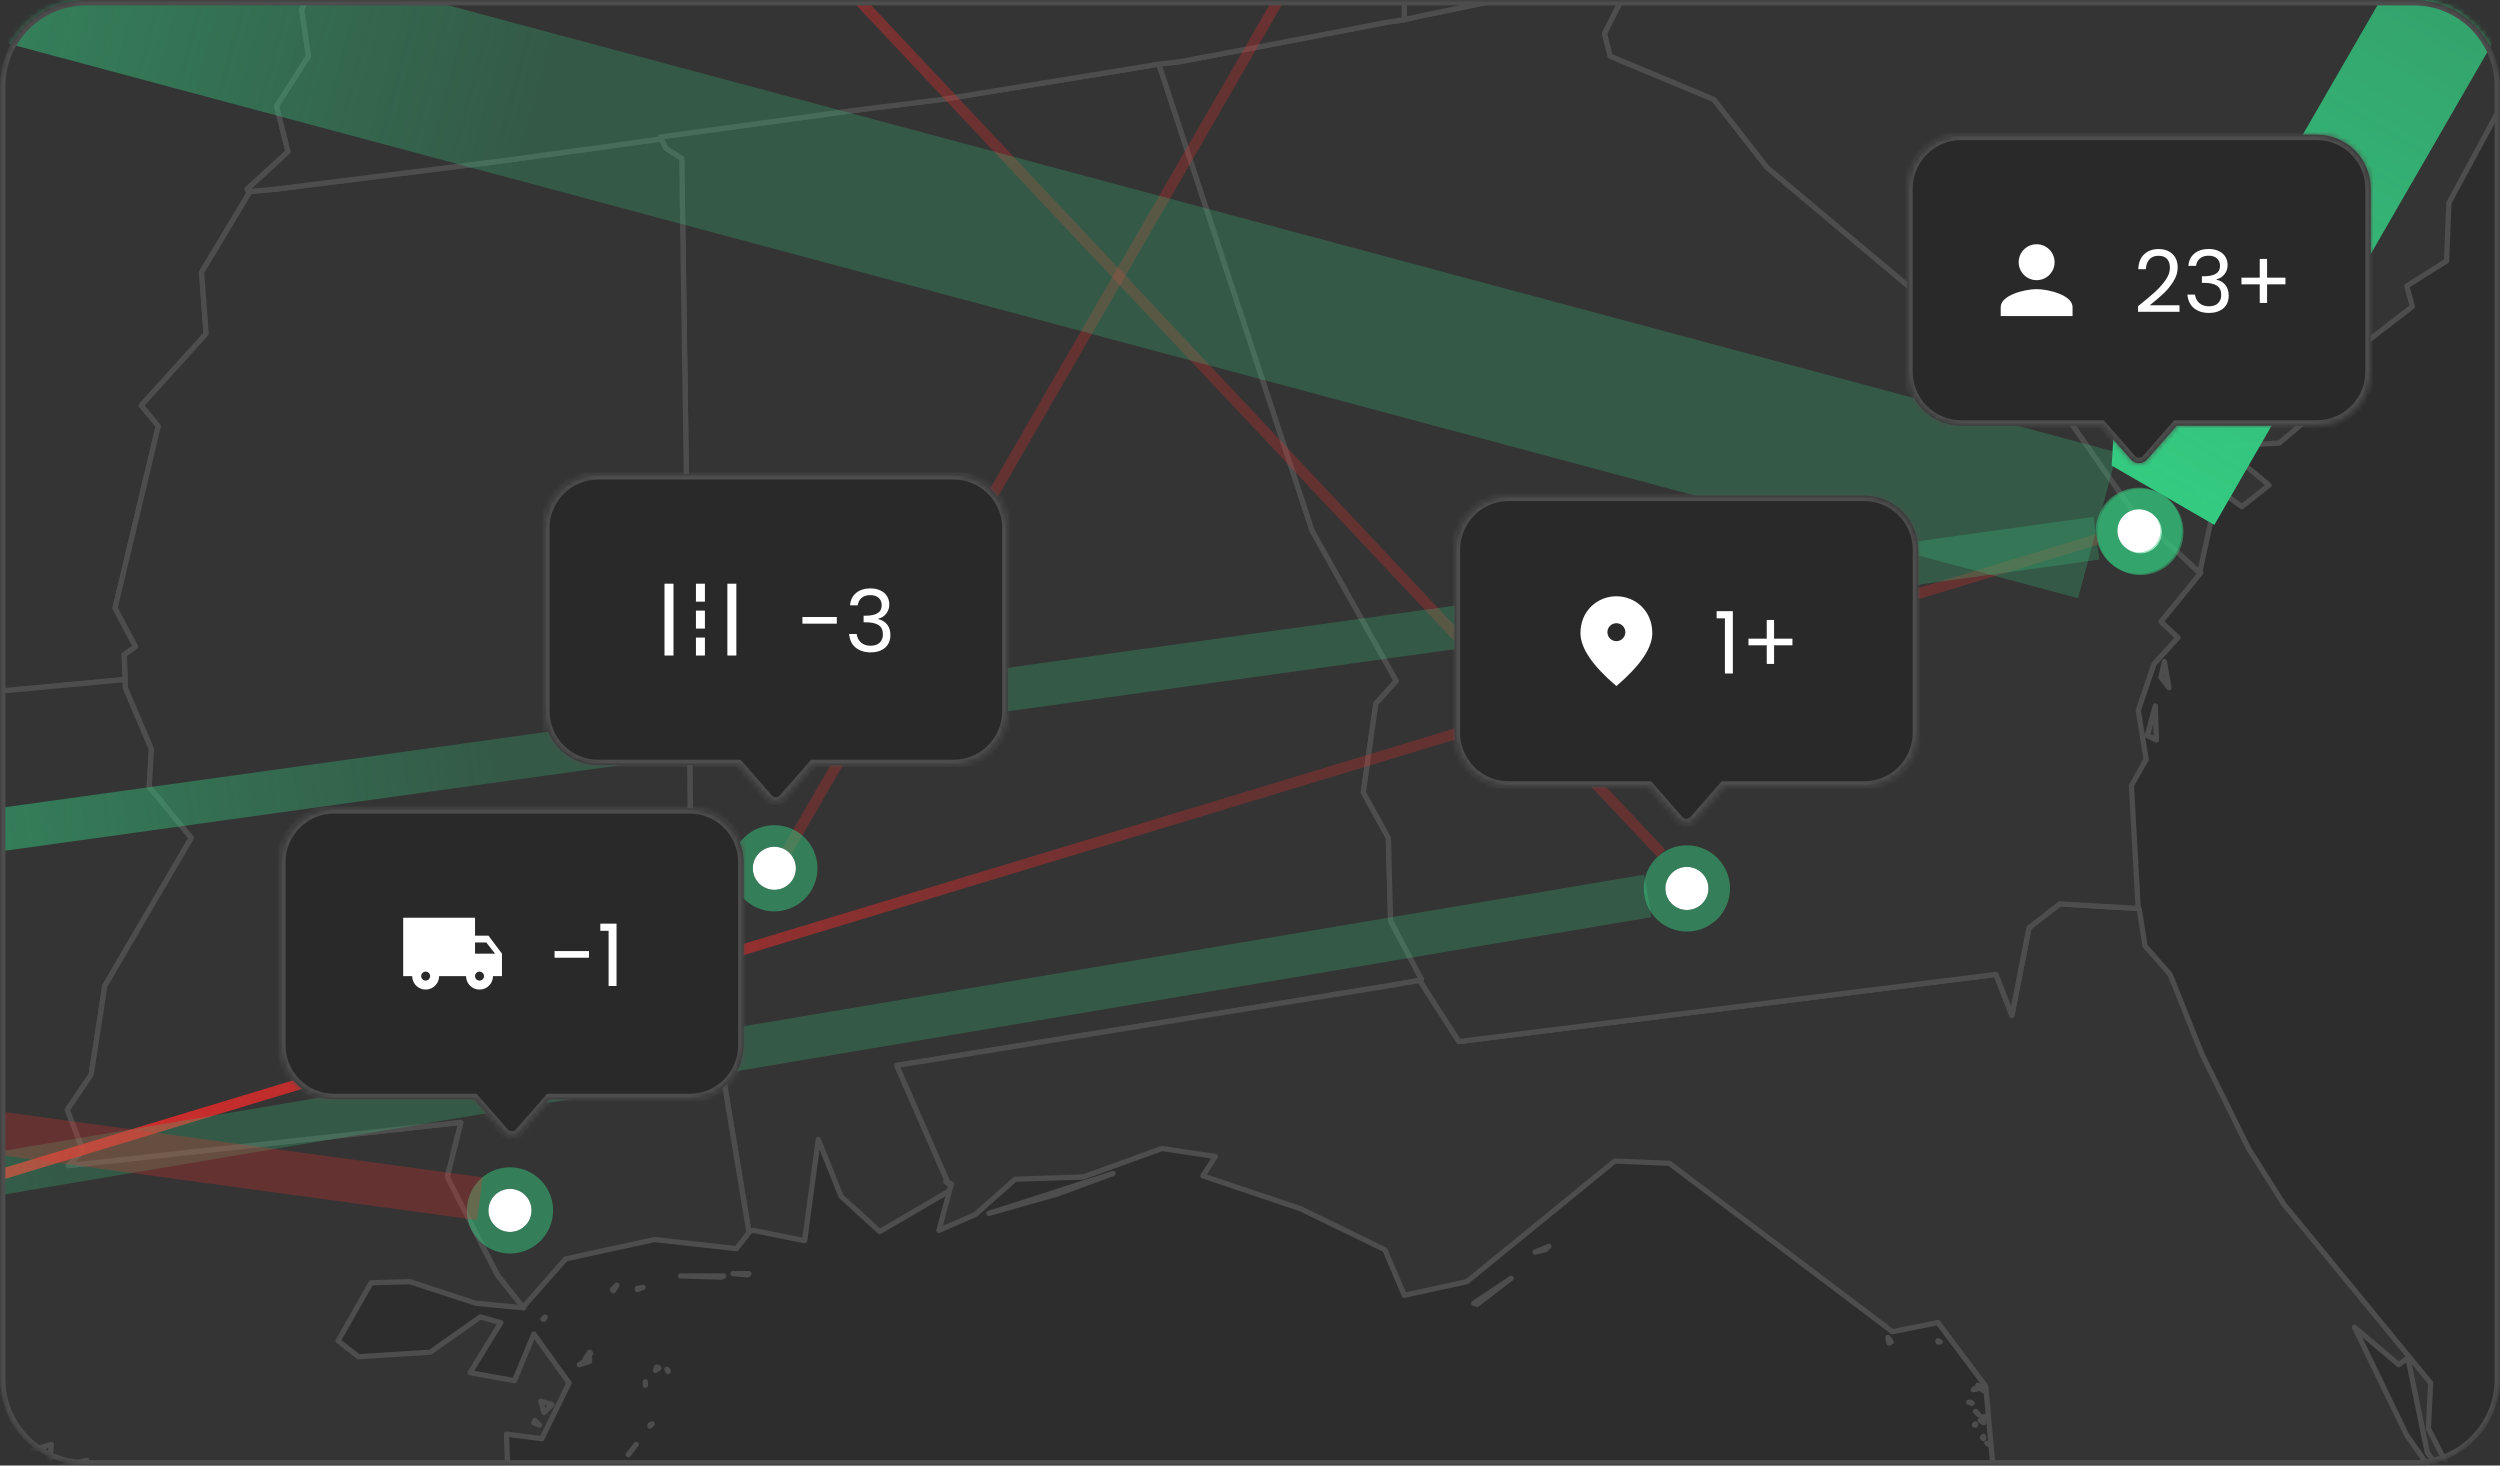 <svg width="464" height="272" viewBox="0 0 464 272" fill="none" xmlns="http://www.w3.org/2000/svg">
<rect x="0" y="0" width="464" height="272" fill="#333333" stroke="none"/>
<mask id="mask0_5296_57691" style="mask-type:alpha" maskUnits="userSpaceOnUse" x="0" y="0" width="464" height="272">
<path d="M0 16C0 7.163 7.163 0 16 0H448C456.837 0 464 7.163 464 16V256C464 264.837 456.837 272 448 272H16C7.163 272 0 264.837 0 256V16Z" fill="#F5F8FF"/>
</mask>
<g mask="url(#mask0_5296_57691)">
<path d="M0 16C0 7.163 7.163 0 16 0H448C456.837 0 464 7.163 464 16V256C464 264.837 456.837 272 448 272H16C7.163 272 0 264.837 0 256V16Z" fill="#2D2D2D"/>
<path fill-rule="evenodd" clip-rule="evenodd" d="M62.118 -10.697L39.31 -7.318L48.602 -22.102L44.59 -30.338L-35.874 -22.524L-103.877 -17.033L-113.803 -16.399L-112.536 -10.486L-104.299 32.174L-104.088 41.678L-101.765 99.121L-101.554 108.625L-100.92 108.836L-97.752 112.215L-85.081 111.793L-83.814 130.378L-83.391 135.657L-76.844 135.024L-56.781 133.545L22.837 126.154H23.26L23.048 121.508L25.16 120.029L21.359 112.849L29.384 79.058L26.216 75.257L38.254 61.952L37.409 50.548L46.279 35.765V35.553L45.857 35.131L53.46 28.162L51.348 19.714L57.261 10.422L55.994 1.763L62.33 -10.486V-10.697L62.118 -10.697Z" fill="#343434" stroke="#4D4D4D" stroke-width="0.971" stroke-linejoin="round"/>
<path fill-rule="evenodd" clip-rule="evenodd" d="M58.95 296.584L56.205 297.218L54.938 298.485L58.95 296.584ZM67.82 296.584L66.342 295.951L65.92 296.584H67.82ZM72.889 294.895H71.41L70.566 295.951L72.889 294.895ZM70.355 293.417L69.932 292.783L69.721 293.417H70.355ZM87.25 282.224L86.616 282.646H87.672L87.25 282.224ZM116.816 269.763L118.083 268.074L116.605 269.975L116.816 269.763ZM121.04 264.272L120.618 264.484V264.695L121.04 264.272ZM12.489 282.857L15.656 278.845L6.998 276.521L3.196 279.689L12.489 282.857ZM100.132 264.484L99.288 263.639L99.076 264.061L100.132 264.484ZM102.455 260.682L100.343 260.049L100.977 262.161L102.455 260.682ZM119.773 257.092V256.458V256.67V257.092ZM123.997 254.347L123.785 254.135L123.997 254.558V254.347ZM122.307 253.924L121.885 253.713L121.674 254.346L122.307 253.924ZM107.524 253.291L109.425 252.657V252.023L107.524 253.291ZM108.58 252.235L109.636 251.179L109.425 250.967L108.58 252.235ZM101.188 244.421L100.766 244.843H100.977L101.188 244.421ZM23.259 126.154H22.837L-56.782 133.546L-76.845 135.024L-83.392 135.658L-83.18 140.726L-78.957 181.486L-71.987 191.201L-71.776 196.903L-65.018 208.73L-59.527 226.047L-61.428 235.762L-62.906 259.837L-66.074 267.652H-65.651L-65.018 273.142L-68.608 278.211L-42.421 275.254L-21.935 280.956L-7.363 282.857L0.029 277.577L-3.984 272.298L9.532 268.074L9.11 272.72L16.079 271.031L21.781 279.9L26.638 278.211L39.31 286.87L31.496 289.615L49.447 294.895H56.205L60.218 290.038L68.876 285.391L75.001 294.261L79.225 286.236L77.958 273.565L89.362 278L90.629 281.801L104.145 283.491L110.903 288.982L110.058 293.417L119.562 284.547L115.972 279.9L100.133 275.888L94.219 272.509L94.008 266.173L100.555 267.018L105.623 256.67L99.076 247.588L95.486 256.247L87.25 254.769L92.952 245.477L89.15 244.421L79.858 250.967L66.553 251.812L62.752 248.856L68.876 238.085L76.057 237.874L88.306 241.886L97.176 242.731L92.319 236.607L83.026 218.444L85.56 208.307L12.7 216.332L15.445 213.587L12.489 205.984L16.924 199.437L19.458 182.964L35.508 155.51L27.694 146.006L28.117 139.037L23.259 127.633L23.259 126.154Z" fill="#343434" stroke="#4D4D4D" stroke-width="0.971" stroke-linejoin="round"/>
<path fill-rule="evenodd" clip-rule="evenodd" d="M122.728 25.84L123.573 27.529L126.529 29.43L127.796 116.018L128.219 163.536L138.99 228.582L139.834 228.371L149.338 230.272L151.872 211.476L156.096 222.035L163.276 228.582L177.004 220.557L175.525 219.29L175.948 219.501L166.444 197.748L257.678 182.965L263.803 181.909V181.698L258.101 170.927L257.678 155.51L253.032 147.063L255.355 130.59L259.157 126.366L243.529 98.489L215.229 12.324L215.018 11.901L208.682 12.957L174.892 18.448L157.997 20.56L122.517 25.418L122.728 25.84Z" fill="#343434" stroke="#4D4D4D" stroke-width="0.971" stroke-linejoin="round"/>
<path fill-rule="evenodd" clip-rule="evenodd" d="M419.451 440.194H419.028L419.239 440.405L419.451 440.194ZM417.55 439.982V440.194H417.761L417.55 439.982ZM386.927 443.15H386.716V443.362L386.927 443.15ZM446.905 429.845H446.694L446.905 430.268V429.845ZM452.607 428.367V427.945L452.185 428.578L452.607 428.367ZM450.496 427.945L449.651 427.1L449.44 427.311L450.496 427.945ZM449.862 429.634L447.328 426.466L448.806 429.212L449.862 429.634ZM469.925 417.174V418.019L470.347 417.596L469.925 417.174ZM472.882 415.062L473.515 414.006L472.671 414.851L472.882 415.062ZM473.515 412.95H473.304V413.161L473.515 412.95ZM471.614 409.149L471.403 408.937V409.36L471.614 409.149ZM473.093 404.08L472.671 404.291L473.304 404.503L473.093 404.08ZM473.938 404.08L473.515 403.658L473.727 404.291L473.938 404.08ZM472.459 403.658L472.248 403.446V403.869L472.459 403.658ZM480.273 402.179V401.968L479.851 402.813L480.273 402.179ZM471.403 403.024H470.981L471.403 403.235V403.024ZM475.838 400.49H475.205L474.993 400.701L475.838 400.49ZM459.788 400.279V399.856L459.577 400.279H459.788ZM461.689 399.645H461.055L461.689 400.912V399.645ZM456.62 399.856V398.589L455.564 398.801L456.62 399.856ZM453.663 397.745L454.719 398.8V398.378L453.663 397.745ZM484.708 399.012L480.907 400.701L482.174 400.913L484.708 399.012ZM455.142 397.111H453.875V397.533L455.142 397.111ZM488.51 386.551L488.721 385.495L488.932 382.75L488.51 386.551ZM488.721 374.725L487.876 372.613L487.454 373.458L488.721 374.725ZM439.936 380.005L439.514 380.638L440.57 380.849L439.936 380.005ZM435.923 378.104L434.023 378.737L435.501 378.949L435.923 378.104ZM431.7 378.526V377.893L431.488 378.104L431.7 378.526ZM427.265 378.315L425.998 379.16L427.687 380.005L427.265 378.315ZM433.178 378.526L432.967 377.893L431.911 377.681L433.178 378.526ZM405.512 357.83L404.245 358.463L406.779 359.308L405.512 357.83ZM400.444 351.072L398.754 348.537L399.388 350.438L400.444 351.072ZM406.99 355.295L404.034 348.537L401.922 347.904L406.99 355.295ZM398.543 346.848L397.909 345.158L397.487 344.102L398.543 346.848ZM381.014 323.406L377.213 320.66L378.691 322.139L381.014 323.406ZM476.05 309.256L460.633 283.491H459.788L476.05 309.256ZM369.399 268.074L368.765 267.863L369.399 268.285V268.074ZM368.132 266.596L367.92 266.807L368.132 267.018V266.596ZM366.653 264.484V264.273L366.442 264.484H366.653ZM367.498 263.639L368.132 264.061V263.639H367.498ZM368.765 262.794L367.92 263.005H368.132L368.765 262.794ZM367.287 262.583L366.653 261.949L366.865 262.161L367.287 262.583ZM365.809 260.26H365.386L366.02 260.471L365.809 260.26ZM367.287 257.726H366.442L366.231 257.937L367.287 257.726ZM368.132 258.148L367.076 257.092L367.498 257.303L368.132 258.148ZM360.106 249.067L359.684 248.856V249.067H360.106ZM351.025 249.067L350.392 248.222L350.603 249.278L351.025 249.067ZM274.152 242.098L280.488 237.24L273.519 241.886L274.152 242.098ZM286.824 231.96L287.457 231.327L284.923 232.383L286.824 231.96ZM206.571 217.811L183.552 225.202L196.223 221.612L206.571 217.811ZM263.804 181.908L257.679 182.964L166.445 197.748L175.949 219.5L176.582 219.711L174.259 228.37L181.017 225.414L188.409 218.867L201.08 218.444L215.653 213.165L225.578 214.643L223.255 218.233L241.418 224.358L257.046 231.961L260.636 240.408L272.251 237.874L299.706 215.488L309.843 215.91L351.236 247.166L359.684 245.477L368.554 257.303L370.243 276.099L367.498 287.926L368.765 293.839L376.157 308.622L372.778 297.007L382.281 296.796L383.126 305.243L378.058 318.337L395.586 342.413L402.133 342.624L396.642 335.232L403.4 336.077L407.413 333.543L405.723 347.059L414.805 354.239L420.929 370.712L429.165 375.781L439.725 378.526L454.297 397.111L461.9 401.124L451.763 401.757L456.409 407.037L473.093 401.546L481.329 396.9L488.932 370.29L485.131 328.897L484.286 324.673L464.012 290.882L446.694 266.384L436.98 246.321L445.216 253.291L446.905 252.024L450.496 269.552L459.788 282.857L450.707 265.117L451.129 256.67L423.886 223.513L417.339 213.165L408.68 195.636L402.767 180.853L398.121 175.573L397.065 168.815L396.853 168.604L382.281 167.759L376.579 172.194L373.411 188.455L370.455 180.853L270.773 193.313L263.593 182.12L263.804 181.908Z" fill="#343434"/>
<path d="M417.972 439.771V439.56M389.25 442.939V443.15M388.828 443.15V442.939M469.714 412.317L469.503 412.105M465.912 408.937L465.701 408.726M477.528 399.434H477.317M419.451 440.194H419.028L419.239 440.405L419.451 440.194ZM417.55 439.982V440.194H417.761L417.55 439.982ZM386.927 443.15H386.716V443.362L386.927 443.15ZM446.905 429.845H446.694L446.905 430.268V429.845ZM452.607 428.367V427.945L452.185 428.578L452.607 428.367ZM450.496 427.945L449.651 427.1L449.44 427.311L450.496 427.945ZM449.862 429.634L447.328 426.466L448.806 429.212L449.862 429.634ZM469.925 417.174V418.019L470.347 417.596L469.925 417.174ZM472.882 415.062L473.515 414.006L472.671 414.851L472.882 415.062ZM473.515 412.95H473.304V413.161L473.515 412.95ZM471.614 409.149L471.403 408.937V409.36L471.614 409.149ZM473.093 404.08L472.671 404.291L473.304 404.503L473.093 404.08ZM473.938 404.08L473.515 403.658L473.727 404.291L473.938 404.08ZM472.459 403.658L472.248 403.446V403.869L472.459 403.658ZM480.273 402.179V401.968L479.851 402.813L480.273 402.179ZM471.403 403.024H470.981L471.403 403.235V403.024ZM475.838 400.49H475.205L474.993 400.701L475.838 400.49ZM459.788 400.279V399.856L459.577 400.279H459.788ZM461.689 399.645H461.055L461.689 400.912V399.645ZM456.62 399.856V398.589L455.564 398.801L456.62 399.856ZM453.663 397.745L454.719 398.8V398.378L453.663 397.745ZM484.708 399.012L480.907 400.701L482.174 400.913L484.708 399.012ZM455.142 397.111H453.875V397.533L455.142 397.111ZM488.51 386.551L488.721 385.495L488.932 382.75L488.51 386.551ZM488.721 374.725L487.876 372.613L487.454 373.458L488.721 374.725ZM439.936 380.005L439.514 380.638L440.57 380.849L439.936 380.005ZM435.924 378.104L434.023 378.737L435.501 378.949L435.924 378.104ZM431.7 378.526V377.893L431.489 378.104L431.7 378.526ZM427.265 378.315L425.998 379.16L427.687 380.005L427.265 378.315ZM433.178 378.526L432.967 377.893L431.911 377.681L433.178 378.526ZM405.512 357.83L404.245 358.463L406.779 359.308L405.512 357.83ZM400.444 351.072L398.754 348.537L399.388 350.438L400.444 351.072ZM406.99 355.295L404.034 348.537L401.922 347.904L406.99 355.295ZM398.543 346.848L397.909 345.158L397.487 344.102L398.543 346.848ZM381.014 323.406L377.213 320.66L378.691 322.139L381.014 323.406ZM476.05 309.256L460.633 283.491H459.788L476.05 309.256ZM369.399 268.074L368.765 267.863L369.399 268.285V268.074ZM368.132 266.596L367.92 266.807L368.132 267.018V266.596ZM366.653 264.484V264.273L366.442 264.484H366.653ZM367.498 263.639L368.132 264.061V263.639H367.498ZM368.765 262.794L367.92 263.005H368.132L368.765 262.794ZM367.287 262.583L366.653 261.949L366.865 262.161L367.287 262.583ZM365.809 260.26H365.386L366.02 260.471L365.809 260.26ZM367.287 257.726H366.442L366.231 257.937L367.287 257.726ZM368.132 258.148L367.076 257.092L367.498 257.303L368.132 258.148ZM360.106 249.067L359.684 248.856V249.067H360.106ZM351.025 249.067L350.392 248.222L350.603 249.278L351.025 249.067ZM274.152 242.098L280.488 237.24L273.519 241.886L274.152 242.098ZM286.824 231.96L287.457 231.327L284.923 232.383L286.824 231.96ZM206.571 217.811L183.552 225.202L196.223 221.612L206.571 217.811ZM263.804 181.908L257.679 182.964L166.445 197.748L175.949 219.5L176.582 219.711L174.259 228.37L181.017 225.414L188.409 218.867L201.08 218.444L215.653 213.165L225.578 214.643L223.255 218.233L241.418 224.358L257.046 231.961L260.636 240.408L272.251 237.874L299.706 215.488L309.843 215.91L351.236 247.166L359.684 245.477L368.554 257.303L370.243 276.099L367.498 287.926L368.765 293.839L376.157 308.622L372.778 297.007L382.281 296.796L383.126 305.243L378.058 318.337L395.586 342.413L402.133 342.624L396.642 335.232L403.4 336.077L407.413 333.543L405.723 347.059L414.805 354.239L420.929 370.712L429.165 375.781L439.725 378.526L454.297 397.111L461.9 401.124L451.763 401.757L456.409 407.037L473.093 401.546L481.329 396.9L488.932 370.29L485.131 328.897L484.286 324.673L464.012 290.882L446.694 266.384L436.98 246.321L445.216 253.291L446.905 252.024L450.496 269.552L459.788 282.857L450.707 265.117L451.129 256.67L423.886 223.513L417.339 213.165L408.68 195.636L402.767 180.853L398.121 175.573L397.065 168.815L396.853 168.604L382.281 167.759L376.579 172.194L373.411 188.455L370.455 180.853L270.773 193.313L263.593 182.12L263.804 181.908Z" stroke="#4D4D4D" stroke-width="0.971" stroke-linejoin="round"/>
<path fill-rule="evenodd" clip-rule="evenodd" d="M400.232 137.349L400.021 131.014L398.542 136.504L400.232 137.349ZM402.555 127.634L401.71 122.777L401.077 125.734L402.555 127.634ZM303.718 -5.415L300.973 -4.781L292.948 -3.092L263.381 3.033L260.636 3.666L257.679 4.088L241.206 7.256L236.771 8.101L218.82 11.48L215.019 11.902L215.23 12.325L243.529 98.49L259.157 126.367L255.356 130.591L253.033 147.064L257.679 155.512L258.101 170.928L263.803 181.699V181.91L263.592 182.122L270.773 193.315L370.454 180.854L373.411 188.457L376.579 172.196L382.281 167.761L396.853 168.605L395.586 145.797L398.331 140.94L396.853 131.858L399.81 123.2L404.244 118.342L401.077 115.386L408.468 106.305H408.257L395.586 94.478L378.268 69.769L368.765 65.334L328.005 31.121L318.079 18.45L298.861 10.424L297.805 6.201L303.718 -5.415Z" fill="#343434" stroke="#4D4D4D" stroke-width="0.971" stroke-linejoin="round"/>
<path fill-rule="evenodd" clip-rule="evenodd" d="M119.35 238.93L118.294 239.142V239.353L119.35 238.93ZM138.991 236.396H136.034L138.78 236.607L138.991 236.396ZM114.493 238.508L113.648 239.353L113.859 239.564L114.493 238.508ZM134.345 236.819H126.319L133.922 237.03L134.345 236.819ZM46.279 35.555V35.766L37.408 50.549L38.253 61.953L26.216 75.258L29.383 79.06L21.358 112.85L25.16 120.031L23.048 121.509L23.259 126.155V127.633L28.116 139.038L27.694 146.007L35.508 155.511L19.457 182.965L16.923 199.438L12.488 205.985L15.445 213.588L12.699 216.333L85.56 208.308L83.026 218.445L92.318 236.607L97.175 242.732V242.521L104.989 233.651L121.462 230.06L136.668 231.75L138.991 228.793V228.582L128.22 163.536L127.798 116.018L126.531 29.43L123.574 27.529L122.729 25.84H122.307L111.747 27.318L93.163 29.852L50.925 35.132L46.279 35.555Z" fill="#343434" stroke="#4D4D4D" stroke-width="0.971" stroke-linejoin="round"/>
<path fill-rule="evenodd" clip-rule="evenodd" d="M303.718 -5.417L297.805 6.199L298.861 10.422L318.079 18.448L328.005 31.119L368.764 65.332L378.268 69.767L395.586 94.476L408.257 106.303L410.369 96.588L406.99 87.295L416.071 94.053L421.14 90.041L412.481 82.861L423.04 82.227L439.513 68.288L437.612 64.698L447.75 56.884L446.693 53.083L454.085 48.437L454.508 37.666L466.123 16.125L473.937 6.199L474.782 5.776L427.686 -24.002L410.158 -20.623L386.293 -21.467L374.467 -27.592L304.352 -5.417H303.718Z" fill="#343434" stroke="#4D4D4D" stroke-width="0.971" stroke-linejoin="round"/>
<path fill-rule="evenodd" clip-rule="evenodd" d="M496.746 -1.616L494.423 0.707L494.845 1.129L496.746 -1.616ZM498.436 -13.865L497.38 -12.176L497.802 -10.486L498.436 -13.865ZM511.107 -33.506L507.939 -31.394L506.25 -28.86L511.107 -33.506ZM538.351 -46.811L537.083 -47.656L534.338 -47.867L538.351 -46.811ZM532.648 -48.078H530.748L527.58 -46.389L532.648 -48.078ZM539.195 -45.755L545.32 -60.961L541.096 -54.625L539.195 -45.755ZM548.276 -65.818L551.022 -69.831H549.544L548.276 -65.818ZM566.016 -82.291L561.37 -105.733L565.383 -93.484L566.016 -82.291ZM540.251 -135.722L539.829 -135.51L539.195 -135.299H539.407L551.022 -115.658L560.103 -106.577L540.251 -135.722ZM536.45 -134.455L534.76 -134.032L535.183 -133.821H538.773L538.351 -135.088L537.717 -134.877H537.083V-134.454L536.661 -134.243L536.45 -134.455ZM341.099 -86.303L340.043 -83.135L340.255 -74.054L337.931 -74.266L332.44 -63.072L326.316 -62.439L314.912 -51.246L309.843 -53.147L303.296 -43.432L285.979 -27.804L277.531 -25.692L268.661 -17.456L268.239 -11.965L260.425 -7.741L260.636 1.552V3.663L263.381 3.03L292.948 -3.095L300.973 -4.784L303.719 -5.418H304.352L374.467 -27.593L386.294 -21.468L410.158 -20.623L427.687 -24.002L474.783 5.775L475.627 5.142L497.38 -3.728L497.591 -15.344L505.405 -29.493L513.853 -37.519L531.381 -49.134L533.704 -53.358L538.351 -51.246L540.463 -65.184L537.928 -60.327L529.058 -57.37L520.611 -57.159L530.959 -64.762L527.791 -68.141L531.381 -75.744L511.53 -78.912L510.685 -79.968L527.58 -83.135L533.071 -80.39L540.04 -81.023L545.742 -85.247L549.966 -93.484L553.768 -94.54L553.134 -106.155L548.277 -110.801L543.419 -106.366L544.475 -95.173L540.885 -108.901L538.139 -109.534L517.232 -100.875L526.524 -109.957L526.946 -113.547L536.661 -115.87L539.407 -123.05L545.954 -119.249L538.984 -129.597L534.127 -133.821L449.651 -109.745L395.798 -96.018L341.311 -85.881L341.099 -86.303Z" fill="#343434" stroke="#4D4D4D" stroke-width="0.971" stroke-linejoin="round"/>
<path fill-rule="evenodd" clip-rule="evenodd" d="M270.562 -70.675L210.162 -60.538L124.208 -49.134L117.027 -48.922L119.139 -40.475L76.479 -34.773L70.354 -33.928V-33.717L68.665 -31.605L67.82 -31.816V-33.505V-33.717L65.497 -33.505L65.708 -33.294L66.975 -27.381L62.752 -22.101L62.329 -12.386V-10.697V-10.486L55.994 1.763L57.261 10.422L51.347 19.715L53.459 28.162L45.856 35.131L46.279 35.554L50.925 35.131L93.163 29.852L111.748 27.317L122.307 25.839H122.73L122.518 25.417L157.998 20.559L174.893 18.447L208.684 12.956L215.019 11.9L218.821 11.478L236.772 8.099L241.207 7.254L257.68 4.086L260.636 3.664V1.552L260.425 -7.74L268.239 -11.964L268.662 -17.455L277.532 -25.691L285.979 -27.803L303.297 -43.431L309.844 -53.146L314.912 -51.245L326.316 -62.438L332.441 -63.072L337.932 -74.265L340.255 -74.054L340.044 -83.135L341.1 -86.303L337.721 -85.669L325.683 -82.29L311.322 -79.333L275.208 -71.942L271.407 -71.308L270.562 -70.675Z" fill="#343434" stroke="#4D4D4D" stroke-width="0.971" stroke-linejoin="round"/>
<path d="M389.023 99.136L-41.649 229.605L-43.968 221.949L-56.961 234.244L-56.382 236.158L389.603 101.05L389.023 99.136Z" fill="url(#paint0_linear_5296_57691)"/>
<circle cx="397.259" cy="98.73" r="4" transform="rotate(163.146 397.259 98.73)" fill="white"/>
<circle cx="397.259" cy="98.73" r="6" transform="rotate(163.146 397.259 98.73)" stroke="#34CB81" stroke-opacity="0.5" stroke-width="4"/>
<path d="M309.066 157.696L0.788 -170.122L6.616 -175.602L-10.172 -181.778L-11.63 -180.408L307.609 159.066L309.066 157.696Z" fill="url(#paint1_linear_5296_57691)"/>
<path d="M145.732 160.568L370.732 -229.143L377.66 -225.143L378.732 -242.999L377 -243.999L144 159.568L145.732 160.568Z" fill="url(#paint2_linear_5296_57691)"/>
<circle cx="313.089" cy="164.895" r="4" transform="rotate(-133.24 313.089 164.895)" fill="white"/>
<circle cx="313.089" cy="164.895" r="6" transform="rotate(-133.24 313.089 164.895)" stroke="#34CB81" stroke-opacity="0.5" stroke-width="4"/>
<circle cx="94.654" cy="224.654" r="4" transform="rotate(-133.24 94.654 224.654)" fill="white"/>
<circle cx="94.654" cy="224.654" r="6" transform="rotate(-133.24 94.654 224.654)" stroke="#34CB81" stroke-opacity="0.5" stroke-width="4"/>
<circle cx="143.72" cy="161.153" r="4" transform="rotate(-133.24 143.72 161.153)" fill="white"/>
<circle cx="143.72" cy="161.153" r="6" transform="rotate(-133.24 143.72 161.153)" stroke="#34CB81" stroke-opacity="0.5" stroke-width="4"/>
<path d="M479.928 -65.999L399.928 72.565L393 68.565L391.928 86.421L410.981 97.421L498.981 -54.999L479.928 -65.999Z" fill="url(#paint3_linear_5296_57691)"/>
<circle cx="396.987" cy="98.516" r="4" transform="rotate(108.675 396.987 98.516)" fill="white"/>
<circle cx="396.987" cy="98.516" r="6" transform="rotate(108.675 396.987 98.516)" stroke="#34CB81" stroke-opacity="0.5" stroke-width="4"/>
<path d="M388.544 95.924L-185.93 175.801L-187.031 167.878L-201.777 178.005L-200.675 185.929L389.646 103.848L388.544 95.924Z" fill="url(#paint4_linear_5296_57691)"/>
<path d="M305.166 162.337L-266.787 258.615L-268.115 250.726L-282.565 261.271L-281.237 269.16L306.494 170.226L305.166 162.337Z" fill="url(#paint5_linear_5296_57691)"/>
<path d="M392.938 83.984L-167.299 -66.131L-165.228 -73.858L-182.753 -70.272L-190 -43.226L385.691 111.03L392.938 83.984Z" fill="url(#paint6_linear_5296_57691)"/>
<path d="M89.609 218.518L-485.064 140.091L-483.982 132.164L-500.917 137.927L-501.999 145.854L88.527 226.444L89.609 218.518Z" fill="url(#paint7_linear_5296_57691)"/>
<mask id="path-31-inside-1_5296_57691" fill="white">
<path fill-rule="evenodd" clip-rule="evenodd" d="M62 150C56.477 150 52 154.477 52 160V194C52 199.523 56.477 204 62 204H88L93.495 210.28C94.292 211.19 95.708 211.19 96.505 210.28L102 204H128C133.523 204 138 199.523 138 194V160C138 154.477 133.523 150 128 150H62Z"/>
</mask>
<path fill-rule="evenodd" clip-rule="evenodd" d="M62 150C56.477 150 52 154.477 52 160V194C52 199.523 56.477 204 62 204H88L93.495 210.28C94.292 211.19 95.708 211.19 96.505 210.28L102 204H128C133.523 204 138 199.523 138 194V160C138 154.477 133.523 150 128 150H62Z" fill="#292929"/>
<path d="M88 204L88.753 203.341L88.454 203H88V204ZM93.495 210.28L94.247 209.621H94.247L93.495 210.28ZM96.505 210.28L97.258 210.938H97.258L96.505 210.28ZM102 204V203H101.546L101.247 203.341L102 204ZM53 160C53 155.029 57.029 151 62 151V149C55.925 149 51 153.925 51 160H53ZM53 194V160H51V194H53ZM62 203C57.029 203 53 198.971 53 194H51C51 200.075 55.925 205 62 205V203ZM88 203H62V205H88V203ZM94.247 209.621L88.753 203.341L87.247 204.659L92.742 210.938L94.247 209.621ZM95.753 209.621C95.354 210.077 94.646 210.077 94.247 209.621L92.742 210.938C93.938 212.304 96.062 212.304 97.258 210.938L95.753 209.621ZM101.247 203.341L95.753 209.621L97.258 210.938L102.753 204.659L101.247 203.341ZM128 203H102V205H128V203ZM137 194C137 198.971 132.971 203 128 203V205C134.075 205 139 200.075 139 194H137ZM137 160V194H139V160H137ZM128 151C132.971 151 137 155.029 137 160H139C139 153.925 134.075 149 128 149V151ZM62 151H128V149H62V151Z" fill="#4D4D4D" mask="url(#path-31-inside-1_5296_57691)"/>
<g clip-path="url(#clip0_5296_57691)">
<path d="M90.666 173.666H88.166V170.333H74.833V181.166H76.5C76.5 182.55 77.616 183.666 79 183.666C80.383 183.666 81.5 182.55 81.5 181.166H86.5C86.5 182.55 87.616 183.666 89 183.666C90.383 183.666 91.5 182.55 91.5 181.166H93.166V177L90.666 173.666ZM79 182C78.541 182 78.166 181.625 78.166 181.166C78.166 180.708 78.541 180.333 79 180.333C79.458 180.333 79.833 180.708 79.833 181.166C79.833 181.625 79.458 182 79 182ZM90.25 174.916L91.883 177H88.166V174.916H90.25ZM89 182C88.541 182 88.166 181.625 88.166 181.166C88.166 180.708 88.541 180.333 89 180.333C89.458 180.333 89.833 180.708 89.833 181.166C89.833 181.625 89.458 182 89 182Z" fill="white"/>
</g>
<path d="M109.312 176.52V177.752H102.928V176.52H109.312ZM111.421 172.76V171.432H114.429V183H112.957V172.76H111.421Z" fill="white"/>
<mask id="path-35-inside-2_5296_57691" fill="white">
<path fill-rule="evenodd" clip-rule="evenodd" d="M111 88C105.477 88 101 92.477 101 98V132C101 137.523 105.477 142 111 142H137L142.495 148.28C143.292 149.19 144.708 149.19 145.505 148.28L151 142H177C182.523 142 187 137.523 187 132V98C187 92.477 182.523 88 177 88H111Z"/>
</mask>
<path fill-rule="evenodd" clip-rule="evenodd" d="M111 88C105.477 88 101 92.477 101 98V132C101 137.523 105.477 142 111 142H137L142.495 148.28C143.292 149.19 144.708 149.19 145.505 148.28L151 142H177C182.523 142 187 137.523 187 132V98C187 92.477 182.523 88 177 88H111Z" fill="#292929"/>
<path d="M137 142L137.753 141.341L137.454 141H137V142ZM142.495 148.28L143.247 147.621H143.247L142.495 148.28ZM145.505 148.28L146.258 148.938H146.258L145.505 148.28ZM151 142V141H150.546L150.247 141.341L151 142ZM102 98C102 93.029 106.029 89 111 89V87C104.925 87 100 91.925 100 98H102ZM102 132V98H100V132H102ZM111 141C106.029 141 102 136.971 102 132H100C100 138.075 104.925 143 111 143V141ZM137 141H111V143H137V141ZM143.247 147.621L137.753 141.341L136.247 142.659L141.742 148.938L143.247 147.621ZM144.753 147.621C144.354 148.077 143.646 148.077 143.247 147.621L141.742 148.938C142.938 150.304 145.062 150.304 146.258 148.938L144.753 147.621ZM150.247 141.341L144.753 147.621L146.258 148.938L151.753 142.659L150.247 141.341ZM177 141H151V143H177V141ZM186 132C186 136.971 181.971 141 177 141V143C183.075 143 188 138.075 188 132H186ZM186 98V132H188V98H186ZM177 89C181.971 89 186 93.029 186 98H188C188 91.925 183.075 87 177 87V89ZM111 89H177V87H111V89Z" fill="#4D4D4D" mask="url(#path-35-inside-2_5296_57691)"/>
<g clip-path="url(#clip1_5296_57691)">
<path d="M136.667 108.333H135V121.666H136.667V108.333Z" fill="white"/>
<path d="M125 108.333H123.333V121.666H125V108.333Z" fill="white"/>
<path d="M130.833 108.333H129.166V111.666H130.833V108.333Z" fill="white"/>
<path d="M130.833 113.333H129.166V116.666H130.833V113.333Z" fill="white"/>
<path d="M130.833 118.333H129.166V121.666H130.833V118.333Z" fill="white"/>
</g>
<path d="M155.312 114.52V115.752H148.928V114.52H155.312ZM157.773 112.344C157.847 111.363 158.226 110.595 158.909 110.04C159.591 109.485 160.477 109.208 161.565 109.208C162.29 109.208 162.914 109.341 163.437 109.608C163.97 109.864 164.37 110.216 164.637 110.664C164.914 111.112 165.053 111.619 165.053 112.184C165.053 112.845 164.861 113.416 164.477 113.896C164.103 114.376 163.613 114.685 163.005 114.824V114.904C163.698 115.075 164.247 115.411 164.653 115.912C165.058 116.413 165.26 117.069 165.26 117.88C165.26 118.488 165.122 119.037 164.845 119.528C164.567 120.008 164.151 120.387 163.597 120.664C163.042 120.941 162.375 121.08 161.597 121.08C160.466 121.08 159.538 120.787 158.812 120.2C158.087 119.603 157.682 118.76 157.597 117.672H159.005C159.079 118.312 159.341 118.835 159.789 119.24C160.237 119.645 160.834 119.848 161.581 119.848C162.327 119.848 162.893 119.656 163.277 119.272C163.671 118.877 163.869 118.371 163.869 117.752C163.869 116.952 163.602 116.376 163.069 116.024C162.535 115.672 161.73 115.496 160.653 115.496H160.285V114.28H160.669C161.65 114.269 162.391 114.109 162.893 113.8C163.394 113.48 163.645 112.989 163.645 112.328C163.645 111.763 163.458 111.309 163.085 110.968C162.722 110.627 162.199 110.456 161.516 110.456C160.855 110.456 160.322 110.627 159.917 110.968C159.511 111.309 159.271 111.768 159.197 112.344H157.773Z" fill="white"/>
<mask id="path-43-inside-3_5296_57691" fill="white">
<path fill-rule="evenodd" clip-rule="evenodd" d="M364 25C358.477 25 354 29.477 354 35V69C354 74.523 358.477 79 364 79H390L395.495 85.28C396.292 86.191 397.708 86.191 398.505 85.28L404 79H430C435.523 79 440 74.523 440 69V35C440 29.477 435.523 25 430 25H364Z"/>
</mask>
<path fill-rule="evenodd" clip-rule="evenodd" d="M364 25C358.477 25 354 29.477 354 35V69C354 74.523 358.477 79 364 79H390L395.495 85.28C396.292 86.191 397.708 86.191 398.505 85.28L404 79H430C435.523 79 440 74.523 440 69V35C440 29.477 435.523 25 430 25H364Z" fill="#292929"/>
<path d="M390 79L390.753 78.341L390.454 78H390V79ZM395.495 85.28L396.247 84.621H396.247L395.495 85.28ZM398.505 85.28L399.258 85.938H399.258L398.505 85.28ZM404 79V78H403.546L403.247 78.341L404 79ZM355 35C355 30.029 359.029 26 364 26V24C357.925 24 353 28.925 353 35H355ZM355 69V35H353V69H355ZM364 78C359.029 78 355 73.971 355 69H353C353 75.075 357.925 80 364 80V78ZM390 78H364V80H390V78ZM396.247 84.621L390.753 78.341L389.247 79.659L394.742 85.938L396.247 84.621ZM397.753 84.621C397.354 85.077 396.646 85.077 396.247 84.621L394.742 85.938C395.938 87.304 398.062 87.304 399.258 85.938L397.753 84.621ZM403.247 78.341L397.753 84.621L399.258 85.938L404.753 79.659L403.247 78.341ZM430 78H404V80H430V78ZM439 69C439 73.971 434.971 78 430 78V80C436.075 80 441 75.075 441 69H439ZM439 35V69H441V35H439ZM430 26C434.971 26 439 30.029 439 35H441C441 28.925 436.075 24 430 24V26ZM364 26H430V24H364V26Z" fill="#4D4D4D" mask="url(#path-43-inside-3_5296_57691)"/>
<g clip-path="url(#clip2_5296_57691)">
<path d="M378 52C379.841 52 381.333 50.508 381.333 48.666C381.333 46.825 379.841 45.333 378 45.333C376.158 45.333 374.666 46.825 374.666 48.666C374.666 50.508 376.158 52 378 52ZM378 53.666C375.775 53.666 371.333 54.783 371.333 57V58.666H384.666V57C384.666 54.783 380.225 53.666 378 53.666Z" fill="white"/>
</g>
<path d="M396.816 56.832C398.171 55.744 399.232 54.853 400 54.16C400.768 53.456 401.413 52.725 401.936 51.968C402.469 51.2 402.736 50.448 402.736 49.712C402.736 49.019 402.565 48.475 402.224 48.08C401.893 47.675 401.355 47.472 400.608 47.472C399.883 47.472 399.317 47.701 398.912 48.16C398.517 48.608 398.304 49.211 398.272 49.968H396.864C396.907 48.773 397.269 47.851 397.952 47.2C398.635 46.549 399.515 46.224 400.592 46.224C401.691 46.224 402.56 46.528 403.2 47.136C403.851 47.744 404.176 48.581 404.176 49.648C404.176 50.533 403.909 51.397 403.376 52.24C402.853 53.072 402.256 53.808 401.584 54.448C400.912 55.077 400.053 55.813 399.008 56.656H404.512V57.872H396.816V56.832ZM406.163 49.344C406.238 48.363 406.616 47.595 407.299 47.04C407.982 46.485 408.867 46.208 409.955 46.208C410.68 46.208 411.304 46.341 411.827 46.608C412.36 46.864 412.76 47.216 413.027 47.664C413.304 48.112 413.443 48.619 413.443 49.184C413.443 49.845 413.251 50.416 412.867 50.896C412.494 51.376 412.003 51.685 411.395 51.824V51.904C412.088 52.075 412.638 52.411 413.043 52.912C413.448 53.413 413.651 54.069 413.651 54.88C413.651 55.488 413.512 56.037 413.235 56.528C412.958 57.008 412.542 57.387 411.987 57.664C411.432 57.941 410.766 58.08 409.987 58.08C408.856 58.08 407.928 57.787 407.203 57.2C406.478 56.603 406.072 55.76 405.987 54.672H407.395C407.47 55.312 407.731 55.835 408.179 56.24C408.627 56.645 409.224 56.848 409.971 56.848C410.718 56.848 411.283 56.656 411.667 56.272C412.062 55.877 412.259 55.371 412.259 54.752C412.259 53.952 411.992 53.376 411.459 53.024C410.926 52.672 410.12 52.496 409.043 52.496H408.675V51.28H409.059C410.04 51.269 410.782 51.109 411.283 50.8C411.784 50.48 412.035 49.989 412.035 49.328C412.035 48.763 411.848 48.309 411.475 47.968C411.112 47.627 410.59 47.456 409.907 47.456C409.246 47.456 408.712 47.627 408.307 47.968C407.902 48.309 407.662 48.768 407.587 49.344H406.163ZM424.177 52.768H420.769V56.224H419.409V52.768H416.017V51.536H419.409V48.064H420.769V51.536H424.177V52.768Z" fill="white"/>
<mask id="path-47-inside-4_5296_57691" fill="white">
<path fill-rule="evenodd" clip-rule="evenodd" d="M280 92C274.477 92 270 96.477 270 102V136C270 141.523 274.477 146 280 146H306L311.495 152.28C312.292 153.19 313.708 153.19 314.505 152.28L320 146H346C351.523 146 356 141.523 356 136V102C356 96.477 351.523 92 346 92H280Z"/>
</mask>
<path fill-rule="evenodd" clip-rule="evenodd" d="M280 92C274.477 92 270 96.477 270 102V136C270 141.523 274.477 146 280 146H306L311.495 152.28C312.292 153.19 313.708 153.19 314.505 152.28L320 146H346C351.523 146 356 141.523 356 136V102C356 96.477 351.523 92 346 92H280Z" fill="#292929"/>
<path d="M306 146L306.753 145.341L306.454 145H306V146ZM311.495 152.28L312.247 151.621H312.247L311.495 152.28ZM314.505 152.28L315.258 152.938H315.258L314.505 152.28ZM320 146V145H319.546L319.247 145.341L320 146ZM271 102C271 97.029 275.029 93 280 93V91C273.925 91 269 95.925 269 102H271ZM271 136V102H269V136H271ZM280 145C275.029 145 271 140.971 271 136H269C269 142.075 273.925 147 280 147V145ZM306 145H280V147H306V145ZM312.247 151.621L306.753 145.341L305.247 146.659L310.742 152.938L312.247 151.621ZM313.753 151.621C313.354 152.077 312.646 152.077 312.247 151.621L310.742 152.938C311.938 154.304 314.062 154.304 315.258 152.938L313.753 151.621ZM319.247 145.341L313.753 151.621L315.258 152.938L320.753 146.659L319.247 145.341ZM346 145H320V147H346V145ZM355 136C355 140.971 350.971 145 346 145V147C352.075 147 357 142.075 357 136H355ZM355 102V136H357V102H355ZM346 93C350.971 93 355 97.029 355 102H357C357 95.925 352.075 91 346 91V93ZM280 93H346V91H280V93Z" fill="#4D4D4D" mask="url(#path-47-inside-4_5296_57691)"/>
<g clip-path="url(#clip3_5296_57691)">
<path d="M300 119C299.083 119 298.333 118.25 298.333 117.334C298.333 116.417 299.083 115.667 300 115.667C300.916 115.667 301.666 116.417 301.666 117.334C301.666 118.25 300.916 119 300 119ZM300 110.667C296.5 110.667 293.333 113.35 293.333 117.5C293.333 120.267 295.558 123.542 300 127.334C304.441 123.542 306.666 120.267 306.666 117.5C306.666 113.35 303.5 110.667 300 110.667Z" fill="white"/>
</g>
<path d="M318.608 114.76V113.432H321.616V125H320.144V114.76H318.608ZM332.677 119.768H329.269V123.224H327.909V119.768H324.517V118.536H327.909V115.064H329.269V118.536H332.677V119.768Z" fill="white"/>
<path d="M0.5 16C0.5 7.44 7.44 0.5 16 0.5H448C456.56 0.5 463.5 7.44 463.5 16V256C463.5 264.56 456.56 271.5 448 271.5H16C7.44 271.5 0.5 264.56 0.5 256V16Z" stroke="#4D4D4D"/>
</g>
<defs>
<linearGradient id="paint0_linear_5296_57691" x1="-56.382" y1="236.158" x2="226.904" y2="150.338" gradientUnits="userSpaceOnUse">
<stop stop-color="#F82A2A"/>
<stop offset="1" stop-color="#F82A2A" stop-opacity="0.25"/>
</linearGradient>
<linearGradient id="paint1_linear_5296_57691" x1="-11.63" y1="-180.408" x2="191.149" y2="35.224" gradientUnits="userSpaceOnUse">
<stop stop-color="#F82A2A"/>
<stop offset="1" stop-color="#F82A2A" stop-opacity="0.25"/>
</linearGradient>
<linearGradient id="paint2_linear_5296_57691" x1="377" y1="-243.999" x2="229" y2="12.344" gradientUnits="userSpaceOnUse">
<stop stop-color="#F82A2A"/>
<stop offset="1" stop-color="#F82A2A" stop-opacity="0.25"/>
</linearGradient>
<linearGradient id="paint3_linear_5296_57691" x1="393.66" y1="87.421" x2="541.66" y2="-168.922" gradientUnits="userSpaceOnUse">
<stop stop-color="#34CB81"/>
<stop offset="1" stop-color="#34CB81" stop-opacity="0.25"/>
</linearGradient>
<linearGradient id="paint4_linear_5296_57691" x1="-201.502" y1="179.985" x2="91.678" y2="139.22" gradientUnits="userSpaceOnUse">
<stop stop-color="#34CB81"/>
<stop offset="1" stop-color="#34CB81" stop-opacity="0.25"/>
</linearGradient>
<linearGradient id="paint5_linear_5296_57691" x1="-282.233" y1="263.242" x2="9.66" y2="214.107" gradientUnits="userSpaceOnUse">
<stop stop-color="#34CB81"/>
<stop offset="1" stop-color="#34CB81" stop-opacity="0.25"/>
</linearGradient>
<linearGradient id="paint6_linear_5296_57691" x1="-183.271" y1="-68.341" x2="102.643" y2="8.269" gradientUnits="userSpaceOnUse">
<stop stop-color="#34CB81"/>
<stop offset="1" stop-color="#34CB81" stop-opacity="0.25"/>
</linearGradient>
<linearGradient id="paint7_linear_5296_57691" x1="-501.187" y1="139.908" x2="-207.906" y2="179.933" gradientUnits="userSpaceOnUse">
<stop stop-color="#F82A2A"/>
<stop offset="1" stop-color="#F82A2A" stop-opacity="0.25"/>
</linearGradient>
<clipPath id="clip0_5296_57691">
<rect width="20" height="20" fill="white" transform="translate(74 167)"/>
</clipPath>
<clipPath id="clip1_5296_57691">
<rect width="20" height="20" fill="white" transform="translate(120 105)"/>
</clipPath>
<clipPath id="clip2_5296_57691">
<rect width="20" height="20" fill="white" transform="translate(368 42)"/>
</clipPath>
<clipPath id="clip3_5296_57691">
<rect width="20" height="20" fill="white" transform="translate(290 109)"/>
</clipPath>
</defs>
</svg>
